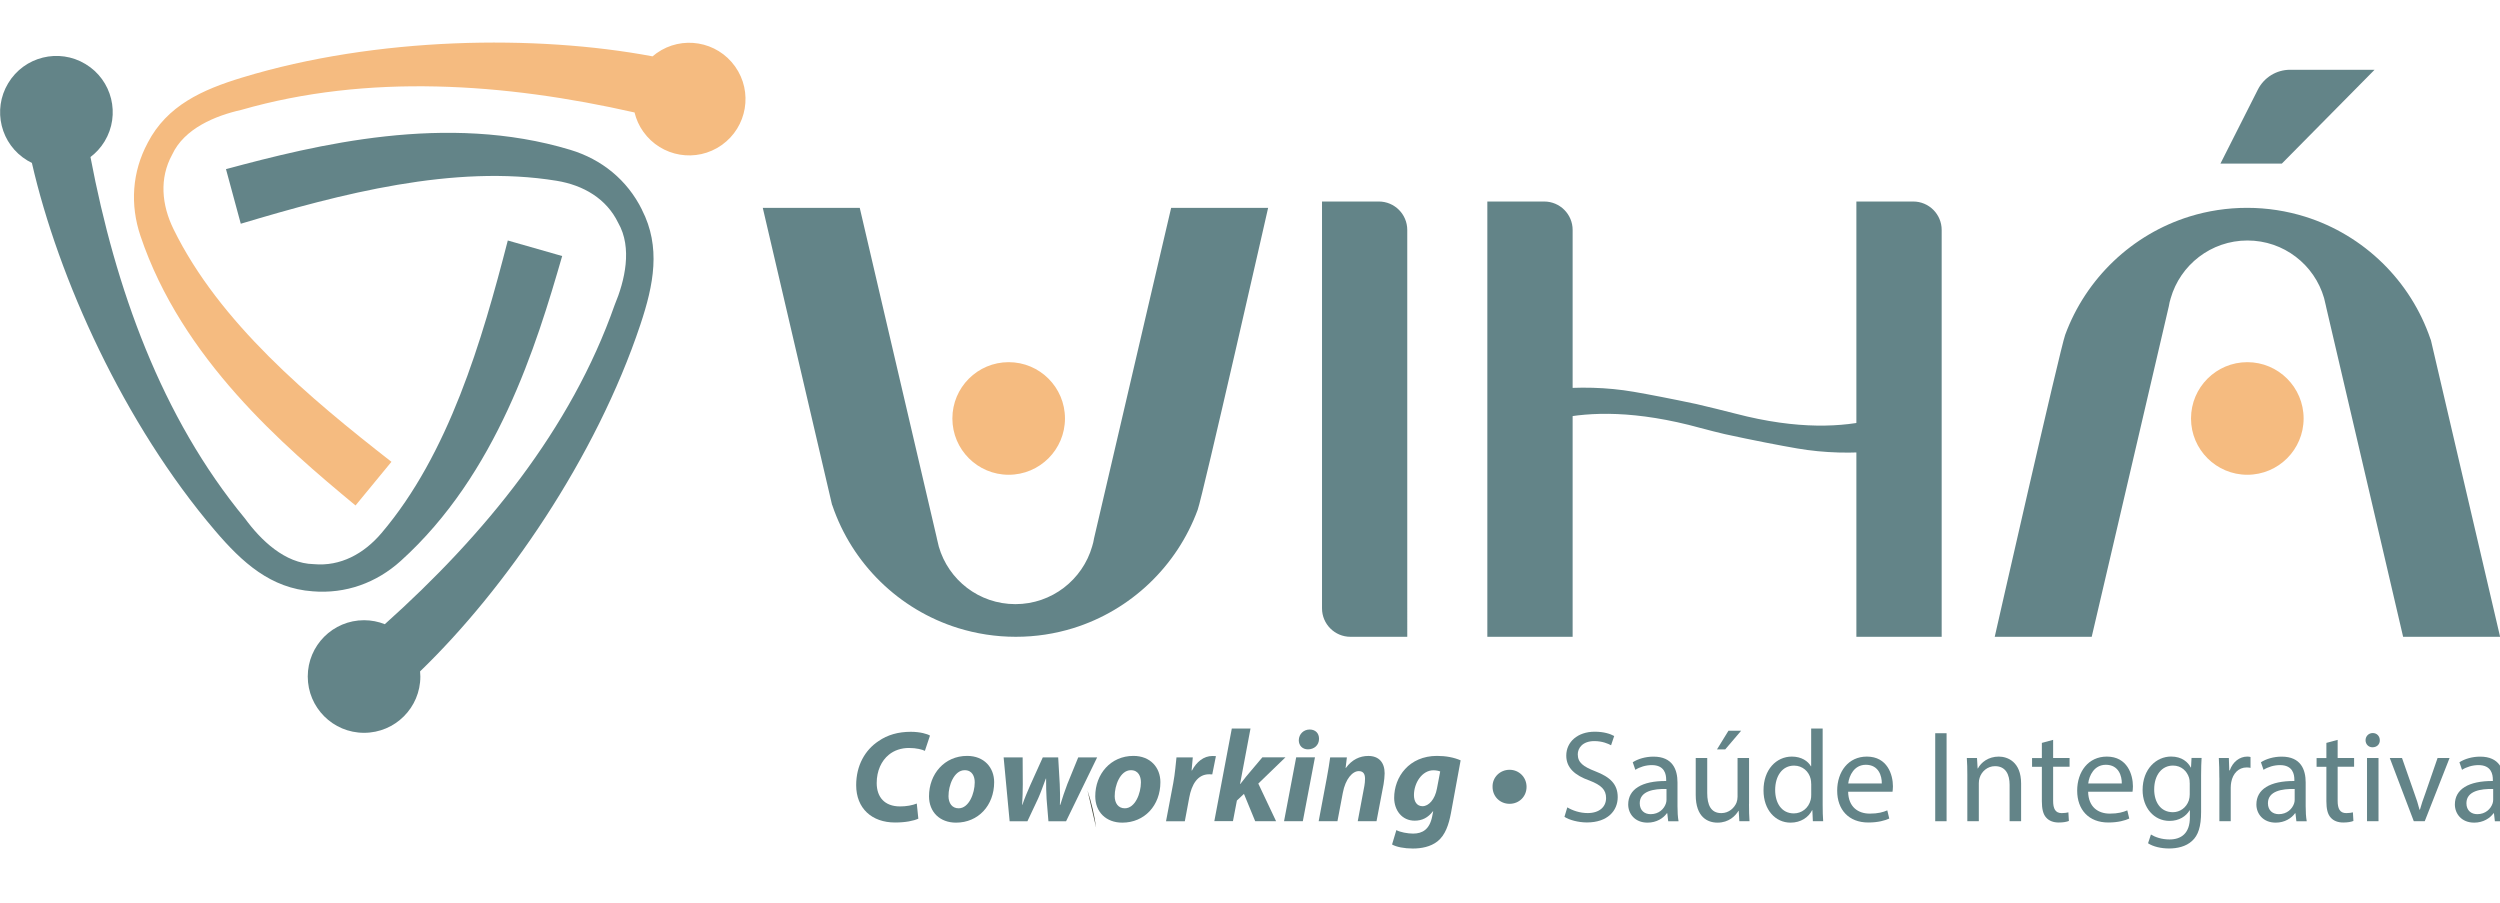 <?xml version="1.0" encoding="UTF-8"?>
<svg id="Camada_1" data-name="Camada 1" xmlns="http://www.w3.org/2000/svg" viewBox="0 0 545.74 197.13">
  <defs>
    <style>
      .cls-1 {
        fill: #474a3f;
      }

      .cls-1, .cls-2, .cls-3 {
        stroke-width: 0px;
      }

      .cls-2 {
        fill: #638488;
      }

      .cls-3 {
        fill: #f5bb80;
      }
    </style>
  </defs>
  <g>
    <path class="cls-2" d="M200.46,178.72c-1.03.46-2.76.83-5.07.83-5.07,0-8.49-3.08-8.49-8.15,0-4.3,1.94-7.67,4.85-9.6,2-1.4,4.36-2.05,7.07-2.05,2.08,0,3.65.48,4.19.83l-1.11,3.33c-.57-.28-1.82-.63-3.48-.63s-3.22.51-4.39,1.48c-1.62,1.31-2.65,3.51-2.65,6.18,0,3.05,1.71,5.1,5.1,5.1,1.34,0,2.68-.23,3.65-.63l.34,3.31Z"/>
    <path class="cls-2" d="M217.02,170.74c0,5.1-3.48,8.84-8.32,8.84-3.53,0-5.9-2.31-5.9-5.76,0-4.84,3.36-8.81,8.32-8.81,3.73,0,5.9,2.56,5.9,5.73ZM207.05,173.74c0,1.62.8,2.71,2.22,2.71,2.25,0,3.51-3.28,3.51-5.67,0-1.28-.54-2.65-2.19-2.65-2.37,0-3.56,3.45-3.53,5.61Z"/>
    <path class="cls-2" d="M223.24,165.33l.03,5.9c0,1.6-.06,2.91-.14,4.45h.06c.48-1.48,1.11-2.88,1.71-4.28l2.74-6.07h3.36l.34,5.87c.06,1.62.11,2.99.03,4.48h.09c.46-1.54.94-2.91,1.54-4.53l2.37-5.81h4.13l-6.78,13.94h-3.85l-.4-4.85c-.09-1.45-.11-2.79-.11-4.47h-.06c-.74,1.97-1.08,2.99-1.65,4.28l-2.37,5.04h-3.88l-1.31-13.94h4.16Z"/>
    <path class="cls-2" d="M253.31,170.74c0,5.1-3.48,8.84-8.32,8.84-3.53,0-5.9-2.31-5.9-5.76,0-4.84,3.36-8.81,8.32-8.81,3.73,0,5.9,2.56,5.9,5.73ZM243.33,173.74c0,1.62.8,2.71,2.22,2.71,2.25,0,3.51-3.28,3.51-5.67,0-1.28-.54-2.65-2.19-2.65-2.37,0-3.56,3.45-3.53,5.61Z"/>
    <path class="cls-2" d="M254.54,179.27l1.57-8.29c.4-2.11.57-4.45.71-5.64h3.56c-.09.94-.17,1.88-.26,2.85h.09c.97-1.85,2.54-3.16,4.45-3.16.26,0,.51,0,.77.03l-.8,3.99c-.2-.03-.43-.03-.66-.03-2.62,0-3.85,2.34-4.36,5.07l-.97,5.19h-4.1Z"/>
    <path class="cls-2" d="M265.08,179.27l3.82-20.24h4.08l-2.28,12.11h.06c.43-.54.86-1.08,1.25-1.6l3.56-4.22h5.04l-5.93,5.73,3.88,8.21h-4.56l-2.45-5.96-1.54,1.45-.86,4.5h-4.08Z"/>
    <path class="cls-2" d="M280.3,179.27l2.65-13.94h4.1l-2.65,13.94h-4.1ZM283.52,161.59c.03-1.4,1.11-2.34,2.37-2.34s2.05.8,2.05,2.02c0,1.45-1.11,2.31-2.42,2.31-1.14,0-2-.77-2-2Z"/>
    <path class="cls-2" d="M287.86,179.27l1.77-9.41c.34-1.77.57-3.31.74-4.53h3.65l-.28,2.31h.06c1.31-1.82,3.05-2.62,4.9-2.62,2.28,0,3.56,1.4,3.56,3.79,0,.63-.11,1.68-.23,2.37l-1.54,8.09h-4.1l1.45-7.72c.09-.48.14-1.05.14-1.57,0-.97-.34-1.65-1.37-1.65-1.34,0-2.91,1.68-3.48,4.76l-1.17,6.18h-4.1Z"/>
    <path class="cls-2" d="M304.82,181.2c.77.46,2.48.77,3.65.77,2.05,0,3.59-.91,4.16-3.7l.23-1.17h-.06c-1.08,1.4-2.34,2.05-3.99,2.05-2.76,0-4.45-2.25-4.47-4.96,0-4.62,3.28-9.18,9.35-9.18,1.97,0,3.71.34,5.16.97l-2.11,11.49c-.48,2.57-1.25,4.85-2.94,6.19-1.51,1.2-3.53,1.57-5.39,1.57s-3.59-.34-4.53-.88l.94-3.14ZM314.39,168.41c-.31-.14-.91-.26-1.48-.26-2.48,0-4.25,2.76-4.25,5.42,0,1.4.63,2.42,1.88,2.42,1.34,0,2.71-1.48,3.14-3.85l.71-3.73Z"/>
    <path class="cls-2" d="M325.82,171.77c-.06-2.11,1.65-3.73,3.71-3.73s3.71,1.62,3.71,3.73-1.62,3.7-3.71,3.7-3.71-1.6-3.71-3.7Z"/>
    <path class="cls-2" d="M342.13,176.24c1.11.68,2.74,1.25,4.45,1.25,2.54,0,4.02-1.34,4.02-3.28,0-1.8-1.03-2.82-3.62-3.82-3.14-1.11-5.07-2.74-5.07-5.44,0-2.99,2.48-5.22,6.21-5.22,1.97,0,3.39.46,4.25.94l-.68,2.02c-.63-.34-1.91-.91-3.65-.91-2.62,0-3.62,1.57-3.62,2.88,0,1.8,1.17,2.68,3.82,3.71,3.25,1.25,4.9,2.82,4.9,5.64,0,2.96-2.19,5.53-6.73,5.53-1.85,0-3.88-.54-4.9-1.23l.63-2.08Z"/>
    <path class="cls-2" d="M364.16,179.27l-.2-1.74h-.09c-.77,1.08-2.25,2.05-4.22,2.05-2.79,0-4.22-1.97-4.22-3.96,0-3.33,2.96-5.16,8.29-5.13v-.28c0-1.14-.31-3.19-3.14-3.19-1.28,0-2.62.4-3.59,1.03l-.57-1.65c1.14-.74,2.79-1.23,4.53-1.23,4.22,0,5.24,2.88,5.24,5.64v5.16c0,1.2.06,2.37.23,3.31h-2.28ZM363.79,172.23c-2.74-.06-5.84.43-5.84,3.11,0,1.62,1.08,2.39,2.37,2.39,1.8,0,2.94-1.14,3.33-2.31.09-.26.14-.54.14-.8v-2.39Z"/>
    <path class="cls-2" d="M381.8,175.5c0,1.42.03,2.68.11,3.76h-2.22l-.14-2.25h-.06c-.66,1.11-2.11,2.57-4.56,2.57-2.17,0-4.76-1.2-4.76-6.04v-8.07h2.51v7.64c0,2.62.8,4.39,3.08,4.39,1.68,0,2.85-1.17,3.31-2.28.14-.37.23-.83.23-1.28v-8.47h2.51v10.03ZM380.09,159.51l-3.48,4.08h-1.8l2.51-4.08h2.76Z"/>
    <path class="cls-2" d="M397.88,159.03v16.67c0,1.23.03,2.62.11,3.56h-2.25l-.11-2.39h-.06c-.77,1.54-2.45,2.71-4.7,2.71-3.33,0-5.9-2.82-5.9-7.01-.03-4.59,2.82-7.41,6.18-7.41,2.11,0,3.53,1,4.16,2.11h.06v-8.24h2.51ZM395.37,171.09c0-.31-.03-.74-.11-1.05-.37-1.6-1.74-2.91-3.62-2.91-2.59,0-4.13,2.28-4.13,5.33,0,2.79,1.37,5.1,4.08,5.1,1.68,0,3.22-1.11,3.68-2.99.09-.34.11-.68.11-1.08v-2.39Z"/>
    <path class="cls-2" d="M403.44,172.82c.06,3.39,2.22,4.79,4.73,4.79,1.8,0,2.88-.31,3.82-.71l.43,1.79c-.88.4-2.39.86-4.59.86-4.25,0-6.78-2.79-6.78-6.95s2.45-7.44,6.47-7.44c4.5,0,5.7,3.96,5.7,6.5,0,.51-.06.91-.09,1.17h-9.69ZM410.79,171.03c.03-1.6-.66-4.08-3.48-4.08-2.54,0-3.65,2.34-3.85,4.08h7.32Z"/>
    <path class="cls-2" d="M424.93,160.06v19.21h-2.48v-19.21h2.48Z"/>
    <path class="cls-2" d="M429.46,169.2c0-1.42-.03-2.59-.11-3.73h2.22l.14,2.28h.06c.68-1.31,2.28-2.59,4.56-2.59,1.91,0,4.87,1.14,4.87,5.87v8.24h-2.51v-7.95c0-2.22-.83-4.07-3.19-4.07-1.65,0-2.94,1.17-3.36,2.56-.11.31-.17.74-.17,1.17v8.29h-2.51v-10.06Z"/>
    <path class="cls-2" d="M448.19,161.51v3.96h3.59v1.91h-3.59v7.44c0,1.71.48,2.68,1.88,2.68.66,0,1.14-.09,1.45-.17l.11,1.88c-.48.2-1.25.34-2.22.34-1.17,0-2.11-.37-2.71-1.05-.71-.74-.97-1.97-.97-3.59v-7.52h-2.14v-1.91h2.14v-3.31l2.45-.66Z"/>
    <path class="cls-2" d="M455.83,172.82c.06,3.39,2.22,4.79,4.73,4.79,1.8,0,2.88-.31,3.82-.71l.43,1.79c-.88.4-2.39.86-4.59.86-4.25,0-6.78-2.79-6.78-6.95s2.45-7.44,6.47-7.44c4.5,0,5.7,3.96,5.7,6.5,0,.51-.06.91-.09,1.17h-9.69ZM463.18,171.03c.03-1.6-.66-4.08-3.48-4.08-2.54,0-3.65,2.34-3.85,4.08h7.33Z"/>
    <path class="cls-2" d="M480.6,165.47c-.06,1-.11,2.11-.11,3.79v8.01c0,3.16-.63,5.1-1.97,6.3-1.34,1.25-3.28,1.65-5.02,1.65s-3.48-.4-4.59-1.14l.63-1.91c.91.57,2.34,1.08,4.05,1.08,2.57,0,4.45-1.34,4.45-4.82v-1.54h-.06c-.77,1.28-2.25,2.31-4.39,2.31-3.42,0-5.87-2.91-5.87-6.73,0-4.67,3.05-7.32,6.21-7.32,2.39,0,3.71,1.25,4.3,2.39h.06l.11-2.08h2.19ZM478,170.91c0-.43-.03-.8-.14-1.14-.46-1.45-1.68-2.65-3.51-2.65-2.39,0-4.1,2.02-4.1,5.22,0,2.71,1.37,4.96,4.08,4.96,1.54,0,2.93-.97,3.48-2.56.14-.43.2-.91.2-1.34v-2.48Z"/>
    <path class="cls-2" d="M484.47,169.77c0-1.62-.03-3.02-.11-4.3h2.19l.09,2.71h.11c.63-1.85,2.14-3.02,3.82-3.02.28,0,.48.03.71.09v2.37c-.26-.06-.51-.09-.85-.09-1.77,0-3.02,1.34-3.36,3.22-.06.34-.11.74-.11,1.17v7.35h-2.48v-9.49Z"/>
    <path class="cls-2" d="M501.29,179.27l-.2-1.74h-.09c-.77,1.08-2.25,2.05-4.22,2.05-2.79,0-4.22-1.97-4.22-3.96,0-3.33,2.97-5.16,8.29-5.13v-.28c0-1.14-.31-3.19-3.14-3.19-1.28,0-2.62.4-3.59,1.03l-.57-1.65c1.14-.74,2.79-1.23,4.53-1.23,4.22,0,5.24,2.88,5.24,5.64v5.16c0,1.2.06,2.37.23,3.31h-2.28ZM500.92,172.23c-2.74-.06-5.84.43-5.84,3.11,0,1.62,1.08,2.39,2.37,2.39,1.79,0,2.93-1.14,3.33-2.31.09-.26.14-.54.14-.8v-2.39Z"/>
    <path class="cls-2" d="M510.3,161.51v3.96h3.59v1.91h-3.59v7.44c0,1.71.48,2.68,1.88,2.68.66,0,1.14-.09,1.45-.17l.11,1.88c-.48.2-1.25.34-2.22.34-1.17,0-2.11-.37-2.71-1.05-.71-.74-.97-1.97-.97-3.59v-7.52h-2.14v-1.91h2.14v-3.31l2.45-.66Z"/>
    <path class="cls-2" d="M519.5,161.59c.03.85-.6,1.54-1.6,1.54-.88,0-1.51-.68-1.51-1.54s.66-1.57,1.57-1.57,1.54.68,1.54,1.57ZM516.71,179.27v-13.8h2.51v13.8h-2.51Z"/>
    <path class="cls-2" d="M524.35,165.47l2.71,7.75c.46,1.25.83,2.39,1.11,3.53h.09c.31-1.14.71-2.28,1.17-3.53l2.68-7.75h2.62l-5.42,13.8h-2.39l-5.24-13.8h2.68Z"/>
    <path class="cls-2" d="M544.62,179.27l-.2-1.74h-.09c-.77,1.08-2.25,2.05-4.22,2.05-2.79,0-4.22-1.97-4.22-3.96,0-3.33,2.97-5.16,8.29-5.13v-.28c0-1.14-.31-3.19-3.14-3.19-1.28,0-2.62.4-3.59,1.03l-.57-1.65c1.14-.74,2.79-1.23,4.53-1.23,4.22,0,5.24,2.88,5.24,5.64v5.16c0,1.2.06,2.37.23,3.31h-2.28ZM544.25,172.23c-2.74-.06-5.84.43-5.84,3.11,0,1.62,1.08,2.39,2.37,2.39,1.79,0,2.93-1.14,3.33-2.31.09-.26.14-.54.14-.8v-2.39Z"/>
  </g>
  <path class="cls-2" d="M518.36,15.23h-18.44c-2.97,0-5.69,1.67-7.04,4.33l-8.17,16.16h13.4l20.24-20.48Z"/>
  <path class="cls-1" d="M239.28,180.67l-1.89-8.12c.88,2.6,1.51,5.32,1.89,8.12Z"/>
  <g>
    <circle class="cls-3" cx="220.19" cy="91.35" r="12.29"/>
    <circle class="cls-3" cx="490.58" cy="91.35" r="12.29"/>
    <path class="cls-3" d="M32.25,31.17c-3.44,6.4-3.87,13.54-1.59,20.32,9,26.79,31.23,45.84,46.95,58.85l7.84-9.53c-17.94-13.99-37.58-30.41-47.56-50.77-2.62-5.34-3.13-11.14-.31-16.28,2.64-5.73,9.47-8.51,15.09-9.77,27.61-7.94,57.45-5.88,85.85.56.36,1.47.98,2.9,1.91,4.2,3.93,5.53,11.6,6.84,17.14,2.9,5.53-3.93,6.84-11.6,2.9-17.14-3.93-5.53-11.6-6.84-17.14-2.9-.31.22-.6.45-.88.69-25.43-4.78-60.25-4.3-89.56,4.62-8.79,2.67-16.42,6.12-20.65,14.26Z"/>
  </g>
  <g>
    <g>
      <path class="cls-2" d="M181.66,110.23s.01.06.03.07c4.31,12.75,14.54,22.77,27.41,26.79,3.99,1.24,8.24,1.92,12.64,1.92s8.57-.66,12.52-1.88c12.59-3.9,22.66-13.53,27.19-25.84h0c1.13-3.14,15.38-65.92,15.38-65.92h-21.17l-4.84,20.71-12.01,51.51s0,.04-.01.07c-.08.5-.19.99-.35,1.48,0,.04-.01.08-.03.12-2.09,7.28-8.8,12.62-16.76,12.62s-14.62-5.29-16.72-12.55l-.43-1.81s-.01-.06-.01-.08l-11.97-51.26-4.85-20.81h-21.17l15.13,64.86Z"/>
      <path class="cls-2" d="M530.61,74.15s-.01-.06-.03-.07c-4.31-12.75-14.54-22.77-27.41-26.79-3.99-1.24-8.24-1.92-12.64-1.92-4.35,0-8.57.66-12.52,1.88-12.59,3.9-22.66,13.53-27.19,25.84h0c-1.13,3.14-15.38,65.92-15.38,65.92h21.17s4.84-20.71,4.84-20.71l12.01-51.51s0-.04.01-.07c.08-.5.19-.99.35-1.48,0-.04.01-.08.03-.12,2.09-7.28,8.8-12.62,16.76-12.62,7.93,0,14.62,5.29,16.72,12.55l.43,1.81s.01.06.01.08l11.97,51.26,4.85,20.81h21.17s-15.13-64.86-15.13-64.86Z"/>
      <path class="cls-2" d="M300.99,43.99h-12.4s0,88.81,0,88.81c0,3.43,2.78,6.21,6.21,6.21h12.4V50.2c0-3.43-2.78-6.21-6.21-6.21Z"/>
      <g>
        <path class="cls-2" d="M337.08,43.99h-12.4v95.02h18.62V50.2c0-3.43-2.78-6.21-6.21-6.21Z"/>
        <path class="cls-2" d="M417.64,43.99h-12.4v95.02h18.62V50.2c0-3.43-2.78-6.21-6.21-6.21Z"/>
        <path class="cls-2" d="M421.01,86.71c-2.97.97-14.68,10.77-42.14,3.59-1.38-.36-7.12-1.79-8.56-2.1-5.28-1.12-10.51-2.13-13.66-2.67-5.85-1-11.93-1.17-18.26-.52-4.4.45-8.51,1.34-12.36,2.66l2.18,8.19c3.01-.98,14.77-10.21,43.01-2.43,1.04.29,4.6,1.19,5.26,1.33,5.99,1.31,12.29,2.53,15.88,3.14,5.85,1,11.93,1.17,18.26.52,4.4-.45,8.51-1.34,12.36-2.66l-1.96-9.06Z"/>
      </g>
    </g>
    <path class="cls-2" d="M140.14,45.78c-3.23-6.51-8.79-11-15.64-13.07-27.05-8.17-55.46-1.08-75.17,4.21l3.23,11.92c21.8-6.52,46.55-13.03,68.93-9.38,5.87.96,10.9,3.9,13.45,9.17,3.15,5.47,1.46,12.65-.77,17.96-9.51,27.11-28.47,50.24-50.17,69.67-1.4-.56-2.93-.87-4.53-.87-6.79,0-12.29,5.5-12.29,12.29s5.5,12.29,12.29,12.29,12.29-5.5,12.29-12.29c0-.38-.02-.75-.06-1.12,18.62-17.97,38.39-46.64,48.09-75.7,2.91-8.72,4.52-16.93.33-25.09Z"/>
    <path class="cls-2" d="M68.23,129.08c7.24.6,13.96-1.85,19.27-6.65,20.97-18.94,29.57-46.93,35.22-66.54l-11.87-3.39c-5.67,22.03-12.89,46.59-27.57,63.87-3.85,4.53-8.97,7.32-14.8,6.78-6.31-.13-11.58-5.28-14.98-9.93-18.3-22.15-28.32-50.33-33.75-78.94,1.2-.91,2.26-2.06,3.09-3.43,3.51-5.81,1.64-13.37-4.18-16.87-5.81-3.51-13.37-1.64-16.87,4.18-3.51,5.81-1.64,13.37,4.18,16.87.32.19.65.37.99.53,5.77,25.22,20.11,56.96,39.98,80.27,5.96,6.99,12.17,12.61,21.32,13.25Z"/>
  </g>
</svg>